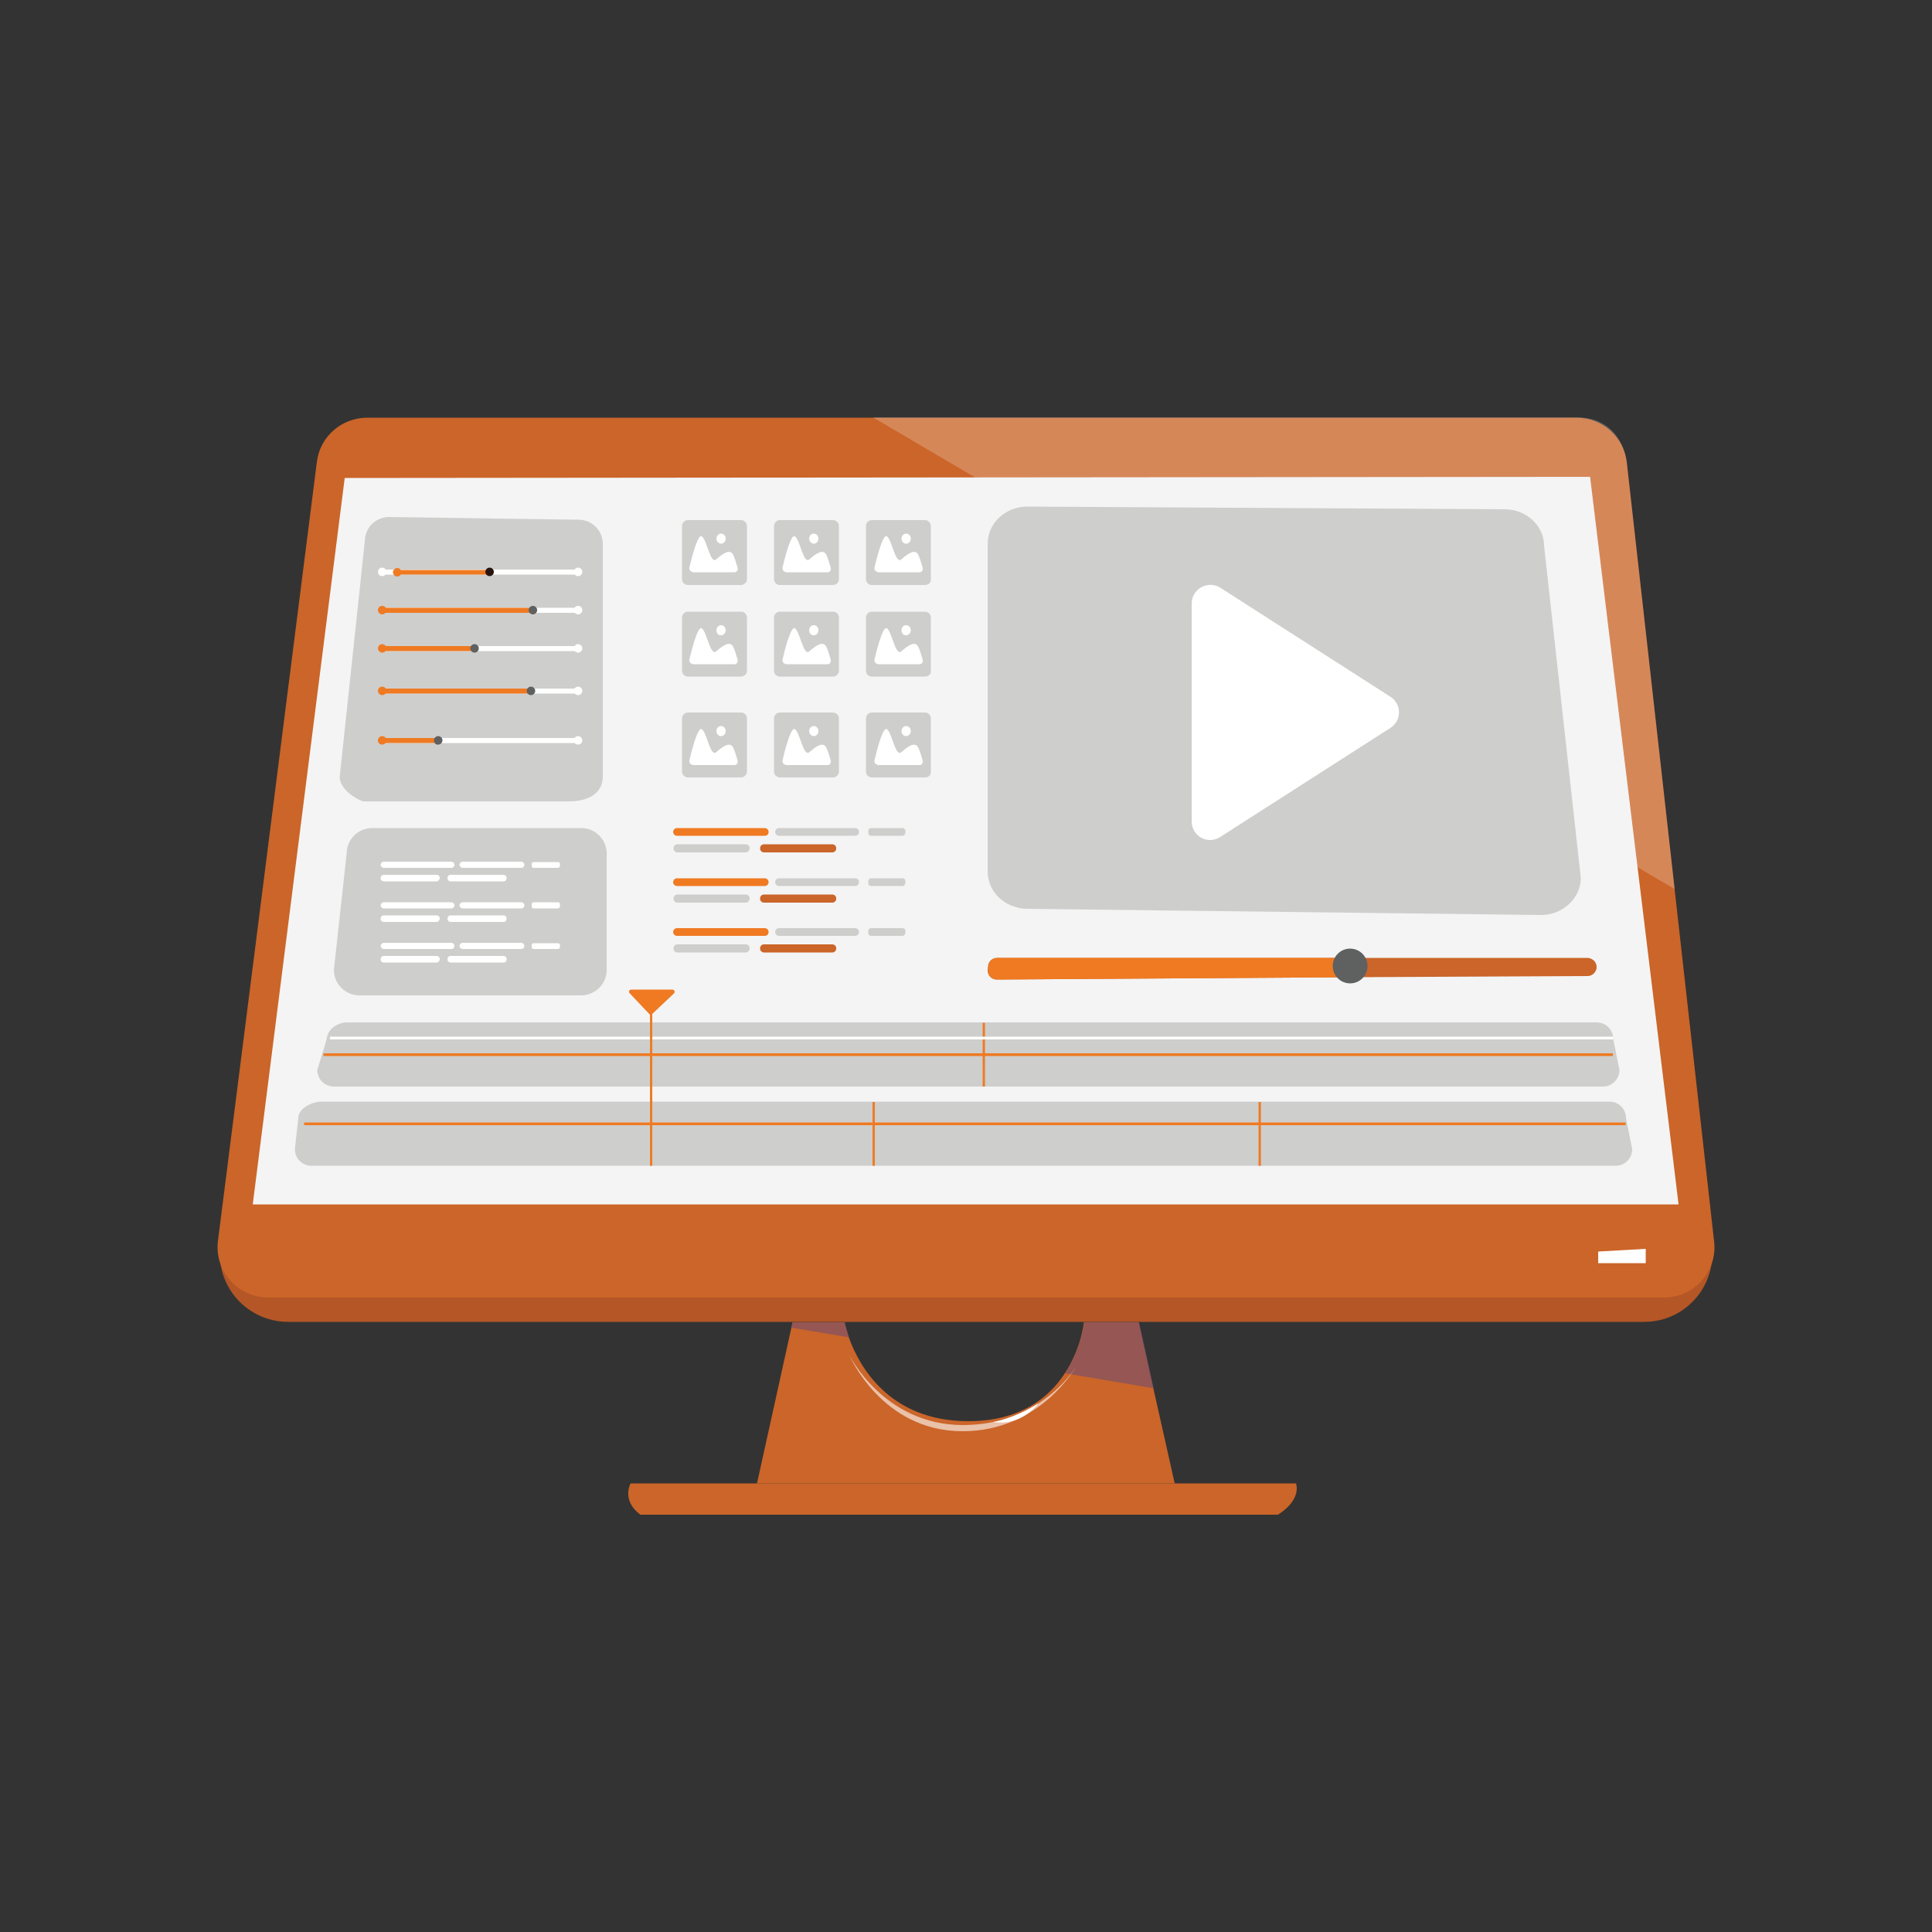 <svg width="500" height="500" xmlns="http://www.w3.org/2000/svg" xml:space="preserve" version="1.1">

 <rect width="100%" height="100%" fill="#333333" stroke="none"/>

 <g>
  <title>Layer 1</title>
  <g id="Layer_1">
   <g id="svg_1">
    <g id="svg_2">
     <path id="svg_3" fill="#CB6529" clip-rule="evenodd" fill-rule="evenodd" d="m304.01,383.9l-108.1,0l8.9,-40.3l0.3,-1.4l13.5,0c0,0.3 0.4,1.8 1.1,4c2.6,7.2 10.3,21.6 30.9,21.6c13.3,0 20.8,-6 24.9,-12.3c4.4,-6.6 5,-13.3 5,-13.3l14.2,0l3.8,17.2l5.5,24.5z" class="st0"/>
     <path id="svg_4" fill="#CB6529" clip-rule="evenodd" fill-rule="evenodd" d="m163.21,383.9c0,0 -2.5,4.3 2.5,8.1l165,0c0,0 6,-3.4 4.7,-8.1l-172.2,0z" class="st0"/>
     <path id="svg_5" fill="#614881" clip-rule="evenodd" fill-rule="evenodd" opacity="0.5" d="m218.61,342.1c0,0.3 0.4,1.8 1.1,4l-14.9,-2.5l-0.2,0l0.5,-1.4l13.5,0l0,-0.1z" class="st1"/>
     <path id="svg_6" fill="#614881" clip-rule="evenodd" fill-rule="evenodd" opacity="0.5" d="m298.61,359.3l-23,-3.9c4.4,-6.6 5,-13.3 5,-13.3l14.2,0l3.8,17.2z" class="st1"/>
     <path id="svg_7" fill="#B55626" clip-rule="evenodd" fill-rule="evenodd" d="m57.01,322.3l24.4,-192.5c1.1,-8.8 8.6,-15.4 17.5,-15.4l305,0c9,0 16.5,6.8 17.5,15.7l21.6,192.4c1.2,10.5 -7,19.6 -17.5,19.6l-350.9,0c-10.7,0 -18.9,-9.3 -17.6,-19.8z" class="st2"/>
     <path id="svg_8" fill="#CB6529" clip-rule="evenodd" fill-rule="evenodd" d="m56.41,321.1l25.6,-201.6c0.8,-6.5 6.4,-11.4 13,-11.4l313,0c6.7,0 12.3,5 13,11.6l22.6,201.6c0.9,7.8 -5.2,14.5 -13,14.5l-361.2,0c-7.9,0 -14,-6.9 -13,-14.7z" class="st0"/>
     <path id="svg_9" fill="#FFFFFF" clip-rule="evenodd" fill-rule="evenodd" opacity="0.22" d="m225.91,108l207.5,122.1l-12.4,-110.5c0,0 -1,-11.6 -13,-11.6l-182.1,0z" class="st3"/>
     <polygon id="svg_10" fill="#F4F4F4" clip-rule="evenodd" fill-rule="evenodd" points="89.21,123.7 411.51,123.4 434.41,311.7 65.41,311.7 " class="st4"/>
     <polygon id="svg_11" fill="#FFFFFF" clip-rule="evenodd" fill-rule="evenodd" points="413.61,323.9 413.61,326.9 425.91,326.9 425.91,323.2 " class="st5"/>
     <path id="svg_12" fill="#614881" clip-rule="evenodd" fill-rule="evenodd" d="m280.61,342.1l-62,0c0,0 0,0 0,0l62,0z" class="st6"/>
     <path id="svg_13" fill="#FFFFFF" clip-rule="evenodd" fill-rule="evenodd" opacity="0.6" d="m219.81,350.7c0,0 8.9,18.1 29.4,18.1c20.5,0 29.3,-15.2 29.3,-15.2s-9.2,16.8 -29.4,16.8c-21,0 -29.3,-19.7 -29.3,-19.7z" class="st7"/>
     <path id="svg_14" fill="#FFFFFF" clip-rule="evenodd" fill-rule="evenodd" d="m257.11,368c0,0 5,-0.7 11.6,-4.8c0,0.1 -4.4,6 -11.6,4.8z" class="st5"/>
    </g>
    <g id="svg_15">
     <g id="svg_16">
      <path id="svg_17" fill="#CECECD" d="m399.61,141.3l9.5,85.9c0,3.9 -2.6,7.3 -6.2,8.8c-1.2,0.5 -2.6,0.8 -4.1,0.8l-132.9,-1.6c-1.2,0 -2.4,-0.2 -3.5,-0.6c-4,-1.3 -6.8,-4.9 -6.8,-9l0,-84.9c0,-5.3 4.6,-9.6 10.3,-9.6l123.3,0.7c5.7,-0.1 10.4,4.2 10.4,9.5z" class="st8"/>
     </g>
     <g id="svg_18">
      <g id="svg_19">
       <path id="svg_20" fill="#FFFFFF" d="m308.41,156.2l0,56.4c0,3.8 4.2,6.1 7.4,4l44,-28.2c3,-1.9 3,-6.2 0,-8.1l-44,-28.2c-3.2,-2 -7.4,0.3 -7.4,4.1z" class="st9"/>
      </g>
     </g>
     <g id="svg_21">
      <g id="svg_22">
       <g id="svg_23">
        <path id="svg_24" fill="#CB6529" d="m413.21,250.3c0,0.6 -0.3,1.2 -0.7,1.6c-0.4,0.4 -1,0.7 -1.6,0.7l-60.7,0.3l-92.3,0.6c-1.4,0 -2.4,-1.2 -2.3,-2.5l0.1,-1c0.1,-1.2 1.1,-2.1 2.3,-2.1l152.9,0c1.3,0.1 2.3,1.1 2.3,2.4z" class="st10"/>
       </g>
      </g>
      <g id="svg_25">
       <g id="svg_26">
        <path id="svg_27" fill="#EF7A22" d="m350.31,252.9l-92.3,0.6c-1.4,0 -2.4,-1.2 -2.3,-2.5l0.1,-1c0.1,-1.2 1.1,-2.1 2.3,-2.1l90.9,0l1.3,5z" class="st11"/>
       </g>
      </g>
      <g id="svg_28">
       <circle id="svg_29" fill="#5F6060" r="4.5" cy="250" cx="349.41" class="st12"/>
      </g>
     </g>
     <g id="svg_30">
      <path id="svg_31" fill="#CECECD" d="m418.11,301.7l-337.5,0c-2.4,0 -4.3,-1.9 -4.3,-4.3l0.9,-8.1c0,-2.4 3.5,-4.2 5.9,-4.2l333.4,0c2.4,0 4.3,1.9 4.3,4.3l1.6,8c0,2.4 -1.9,4.3 -4.3,4.3z" class="st8"/>
     </g>
     <g id="svg_32">
      <path id="svg_33" fill="#CECECD" d="m414.81,281.2l-328.4,0c-2.4,0 -4.3,-1.9 -4.3,-4.3l2,-6.5l0.6,-2.3c0.5,-2 2.9,-3.5 5,-3.5l323.5,0c2.4,0 4.3,1.9 4.3,4.3l1.6,8c0,2.4 -1.9,4.3 -4.3,4.3z" class="st8"/>
     </g>
     <g id="svg_34">
      <path id="svg_35" fill="#CECECD" d="m147.21,207.4l-53,0c-1,0 -6.3,-2.8 -6.3,-6.3l6.5,-61c0,-3.5 2.8,-6.3 6.3,-6.3l49,0.7c3.5,0 6.3,2.8 6.3,6.3l0,60.2c0,3.6 -2.8,6.4 -8.8,6.4z" class="st8"/>
     </g>
     <g id="svg_36">
      <path id="svg_37" fill="#CECECD" d="m150.31,257.6l-57.3,0c-3.7,0 -6.6,-3 -6.6,-6.6l3.3,-30.1c0,-3.7 3,-6.6 6.6,-6.6l54.1,0c3.7,0 6.6,3 6.6,6.6l0,30.1c0,3.7 -3,6.6 -6.7,6.6z" class="st8"/>
     </g>
     <g id="svg_38">
      <g id="svg_39">
       <rect id="svg_40" fill="#FFFFFF" height="1.3" width="51.3" class="st9" y="147.4" x="98.31"/>
      </g>
      <g id="svg_41">
       <path id="svg_42" fill="#FFFFFF" d="m100.01,148c0,0.2 -0.1,0.5 -0.2,0.6c-0.2,0.3 -0.5,0.5 -0.9,0.5c-0.6,0 -1.1,-0.5 -1.1,-1.1c0,-0.6 0.5,-1.1 1.1,-1.1c0.4,0 0.7,0.2 0.9,0.5c0.1,0.2 0.2,0.4 0.2,0.6z" class="st9"/>
      </g>
      <g id="svg_43">
       <path id="svg_44" fill="#FFFFFF" d="m148.51,148c0,-0.6 0.5,-1.1 1.1,-1.1s1.1,0.5 1.1,1.1s-0.5,1.1 -1.1,1.1s-1.1,-0.5 -1.1,-1.1z" class="st9"/>
      </g>
     </g>
     <g id="svg_45">
      <g id="svg_46">
       <rect id="svg_47" fill="#FFFFFF" height="1.3" width="51.3" class="st9" y="157.3" x="98.31"/>
      </g>
      <g id="svg_48">
       <rect id="svg_49" fill="#EF7A22" height="1.3" width="39.7" class="st11" y="157.3" x="98.31"/>
      </g>
      <g id="svg_50">
       <circle id="svg_51" fill="#EF7A22" r="1.1" cy="157.9" cx="98.91" class="st11"/>
      </g>
      <g id="svg_52">
       <circle id="svg_53" fill="#5F6060" r="1.1" cy="157.9" cx="137.91" class="st12"/>
      </g>
      <g id="svg_54">
       <path id="svg_55" fill="#FFFFFF" d="m148.51,157.9c0,-0.6 0.5,-1.1 1.1,-1.1s1.1,0.5 1.1,1.1c0,0.6 -0.5,1.1 -1.1,1.1s-1.1,-0.5 -1.1,-1.1z" class="st9"/>
      </g>
     </g>
     <g id="svg_56">
      <g id="svg_57">
       <rect id="svg_58" fill="#FFFFFF" height="1.3" width="51.3" class="st9" y="167.2" x="98.31"/>
      </g>
      <g id="svg_59">
       <rect id="svg_60" fill="#EF7A22" height="1.3" width="24.6" class="st11" y="167.2" x="98.31"/>
      </g>
      <g id="svg_61">
       <path id="svg_62" fill="#EF7A22" d="m97.81,167.8c0,-0.6 0.5,-1.1 1.1,-1.1s1.1,0.5 1.1,1.1c0,0.6 -0.5,1.1 -1.1,1.1s-1.1,-0.5 -1.1,-1.1z" class="st11"/>
      </g>
      <g id="svg_63">
       <path id="svg_64" fill="#5F6060" d="m121.71,167.8c0,-0.6 0.5,-1.1 1.1,-1.1s1.1,0.5 1.1,1.1c0,0.6 -0.5,1.1 -1.1,1.1s-1.1,-0.5 -1.1,-1.1z" class="st12"/>
      </g>
      <g id="svg_65">
       <path id="svg_66" fill="#FFFFFF" d="m148.51,167.8c0,-0.6 0.5,-1.1 1.1,-1.1s1.1,0.5 1.1,1.1c0,0.6 -0.5,1.1 -1.1,1.1s-1.1,-0.5 -1.1,-1.1z" class="st9"/>
      </g>
     </g>
     <g id="svg_67">
      <g id="svg_68">
       <rect id="svg_69" fill="#FFFFFF" height="1.3" width="51.3" class="st9" y="178.2" x="98.31"/>
      </g>
      <g id="svg_70">
       <rect id="svg_71" fill="#EF7A22" height="1.3" width="39.1" class="st11" y="178.2" x="98.31"/>
      </g>
      <g id="svg_72">
       <circle id="svg_73" fill="#EF7A22" r="1.1" cy="178.8" cx="98.91" class="st11"/>
      </g>
      <g id="svg_74">
       <circle id="svg_75" fill="#5F6060" r="1.1" cy="178.8" cx="137.41" class="st12"/>
      </g>
      <g id="svg_76">
       <path id="svg_77" fill="#FFFFFF" d="m148.51,178.8c0,-0.6 0.5,-1.1 1.1,-1.1s1.1,0.5 1.1,1.1c0,0.6 -0.5,1.1 -1.1,1.1s-1.1,-0.5 -1.1,-1.1z" class="st9"/>
      </g>
     </g>
     <g id="svg_78">
      <g id="svg_79">
       <rect id="svg_80" fill="#FFFFFF" height="1.3" width="51.3" class="st9" y="191" x="98.31"/>
      </g>
      <g id="svg_81">
       <rect id="svg_82" fill="#EF7A22" height="1.3" width="15.1" class="st11" y="191" x="98.31"/>
      </g>
      <g id="svg_83">
       <path id="svg_84" fill="#EF7A22" d="m97.81,191.6c0,-0.6 0.5,-1.1 1.1,-1.1s1.1,0.5 1.1,1.1c0,0.6 -0.5,1.1 -1.1,1.1s-1.1,-0.4 -1.1,-1.1z" class="st11"/>
      </g>
      <g id="svg_85">
       <path id="svg_86" fill="#5F6060" d="m112.31,191.6c0,-0.6 0.5,-1.1 1.1,-1.1c0.6,0 1.1,0.5 1.1,1.1c0,0.6 -0.5,1.1 -1.1,1.1c-0.6,0.1 -1.1,-0.4 -1.1,-1.1z" class="st12"/>
      </g>
      <g id="svg_87">
       <path id="svg_88" fill="#FFFFFF" d="m148.51,191.6c0,-0.6 0.5,-1.1 1.1,-1.1s1.1,0.5 1.1,1.1c0,0.6 -0.5,1.1 -1.1,1.1s-1.1,-0.4 -1.1,-1.1z" class="st9"/>
      </g>
     </g>
     <g id="svg_89">
      <g id="svg_90">
       <path id="svg_91" fill="#EF7A22" d="m127.21,147.4l-0.4,1.3l-23.1,0c-0.2,0.3 -0.5,0.5 -0.9,0.5c-0.6,0 -1.1,-0.5 -1.1,-1.1c0,-0.6 0.5,-1.1 1.1,-1.1c0.4,0 0.7,0.2 0.9,0.5l23.5,0l0,-0.1z" class="st11"/>
      </g>
     </g>
     <g id="svg_92">
      <path id="svg_93" fill="#28150F" d="m125.61,148c0,-0.6 0.5,-1.1 1.1,-1.1c0.6,0 1.1,0.5 1.1,1.1s-0.5,1.1 -1.1,1.1c-0.6,0 -1.1,-0.5 -1.1,-1.1z" class="st13"/>
     </g>
     <g id="svg_94">
      <g id="svg_95">
       <path id="svg_96" fill="#CECECD" d="m191.71,151.4l-13.7,0c-0.8,0 -1.5,-0.7 -1.5,-1.5l0,-13.8c0,-0.8 0.7,-1.5 1.5,-1.5l13.8,0c0.8,0 1.5,0.7 1.5,1.5l0,13.8c0,0.8 -0.7,1.5 -1.6,1.5z" class="st8"/>
      </g>
     </g>
     <g id="svg_97">
      <g id="svg_98">
       <path id="svg_99" fill="#CECECD" d="m215.61,151.4l-13.8,0c-0.8,0 -1.5,-0.7 -1.5,-1.5l0,-13.8c0,-0.8 0.7,-1.5 1.5,-1.5l13.8,0c0.8,0 1.5,0.7 1.5,1.5l0,13.8c0,0.8 -0.7,1.5 -1.5,1.5z" class="st8"/>
      </g>
     </g>
     <g id="svg_100">
      <g id="svg_101">
       <path id="svg_102" fill="#CECECD" d="m239.41,151.4l-13.8,0c-0.8,0 -1.5,-0.7 -1.5,-1.5l0,-13.8c0,-0.8 0.7,-1.5 1.5,-1.5l13.8,0c0.8,0 1.5,0.7 1.5,1.5l0,13.8c0.1,0.8 -0.6,1.5 -1.5,1.5z" class="st8"/>
      </g>
     </g>
     <g id="svg_103">
      <g id="svg_104">
       <path id="svg_105" fill="#FFFFFF" d="m179.21,148c-0.5,0 -0.9,-0.6 -0.8,-1.1c0.6,-2.6 2.2,-8.8 3.2,-8.1c1.3,0.8 2.2,7.2 3.7,6c1.5,-1.3 3.5,-2.9 4.4,-1.3c0.5,1 0.9,2.5 1.2,3.5c0.1,0.6 -0.3,1.1 -0.8,1.1l-10.9,0l0,-0.1z" class="st9"/>
      </g>
      <g id="svg_106">
       <path id="svg_107" fill="#FFFFFF" d="m185.41,139.4c0,-0.7 0.5,-1.3 1.2,-1.3c0.7,0 1.2,0.6 1.2,1.3s-0.5,1.3 -1.2,1.3c-0.7,0 -1.2,-0.6 -1.2,-1.3z" class="st9"/>
      </g>
     </g>
     <g id="svg_108">
      <g id="svg_109">
       <path id="svg_110" fill="#FFFFFF" d="m203.31,148c-0.5,0 -0.9,-0.6 -0.8,-1.1c0.6,-2.6 2.2,-8.8 3.2,-8.1c1.3,0.8 2.2,7.2 3.7,6c1.5,-1.3 3.5,-2.9 4.4,-1.3c0.5,1 0.9,2.5 1.2,3.5c0.1,0.6 -0.3,1.1 -0.8,1.1l-10.9,0l0,-0.1z" class="st9"/>
      </g>
      <g id="svg_111">
       <path id="svg_112" fill="#FFFFFF" d="m209.41,139.4c0,-0.7 0.5,-1.3 1.2,-1.3c0.7,0 1.2,0.6 1.2,1.3s-0.5,1.3 -1.2,1.3c-0.6,0 -1.2,-0.6 -1.2,-1.3z" class="st9"/>
      </g>
     </g>
     <g id="svg_113">
      <g id="svg_114">
       <path id="svg_115" fill="#FFFFFF" d="m227.11,148c-0.5,0 -0.9,-0.6 -0.8,-1.1c0.6,-2.6 2.2,-8.8 3.2,-8.1c1.3,0.8 2.2,7.2 3.7,6c1.5,-1.3 3.5,-2.9 4.4,-1.3c0.5,1 0.9,2.5 1.2,3.5c0.1,0.6 -0.3,1.1 -0.8,1.1l-10.9,0l0,-0.1z" class="st9"/>
      </g>
      <g id="svg_116">
       <path id="svg_117" fill="#FFFFFF" d="m233.31,139.4c0,-0.7 0.5,-1.3 1.2,-1.3c0.7,0 1.2,0.6 1.2,1.3s-0.5,1.3 -1.2,1.3c-0.7,0 -1.2,-0.6 -1.2,-1.3z" class="st9"/>
      </g>
     </g>
     <g id="svg_118">
      <path id="svg_119" fill="#CECECD" d="m191.71,175.1l-13.7,0c-0.8,0 -1.5,-0.7 -1.5,-1.5l0,-13.8c0,-0.8 0.7,-1.5 1.5,-1.5l13.8,0c0.8,0 1.5,0.7 1.5,1.5l0,13.8c0,0.8 -0.7,1.5 -1.6,1.5z" class="st8"/>
     </g>
     <g id="svg_120">
      <path id="svg_121" fill="#CECECD" d="m215.61,175.1l-13.8,0c-0.8,0 -1.5,-0.7 -1.5,-1.5l0,-13.8c0,-0.8 0.7,-1.5 1.5,-1.5l13.8,0c0.8,0 1.5,0.7 1.5,1.5l0,13.8c0,0.8 -0.7,1.5 -1.5,1.5z" class="st8"/>
     </g>
     <g id="svg_122">
      <path id="svg_123" fill="#CECECD" d="m239.41,175.1l-13.8,0c-0.8,0 -1.5,-0.7 -1.5,-1.5l0,-13.8c0,-0.8 0.7,-1.5 1.5,-1.5l13.8,0c0.8,0 1.5,0.7 1.5,1.5l0,13.8c0.1,0.8 -0.6,1.5 -1.5,1.5z" class="st8"/>
     </g>
     <g id="svg_124">
      <g id="svg_125">
       <path id="svg_126" fill="#FFFFFF" d="m179.21,171.8c-0.5,0 -0.9,-0.6 -0.8,-1.1c0.6,-2.6 2.2,-8.8 3.2,-8.1c1.3,0.8 2.2,7.2 3.7,6c1.5,-1.3 3.5,-2.9 4.4,-1.3c0.5,1 0.9,2.5 1.2,3.5c0.1,0.6 -0.3,1.1 -0.8,1.1l-10.9,0l0,-0.1z" class="st9"/>
      </g>
      <g id="svg_127">
       <path id="svg_128" fill="#FFFFFF" d="m185.41,163.1c0,-0.7 0.5,-1.3 1.2,-1.3c0.7,0 1.2,0.6 1.2,1.3c0,0.7 -0.5,1.3 -1.2,1.3c-0.7,0.1 -1.2,-0.5 -1.2,-1.3z" class="st9"/>
      </g>
     </g>
     <g id="svg_129">
      <g id="svg_130">
       <path id="svg_131" fill="#FFFFFF" d="m203.31,171.8c-0.5,0 -0.9,-0.6 -0.8,-1.1c0.6,-2.6 2.2,-8.8 3.2,-8.1c1.3,0.8 2.2,7.2 3.7,6c1.5,-1.3 3.5,-2.9 4.4,-1.3c0.5,1 0.9,2.5 1.2,3.5c0.1,0.6 -0.3,1.1 -0.8,1.1l-10.9,0l0,-0.1z" class="st9"/>
      </g>
      <g id="svg_132">
       <path id="svg_133" fill="#FFFFFF" d="m209.41,163.1c0,-0.7 0.5,-1.3 1.2,-1.3c0.7,0 1.2,0.6 1.2,1.3c0,0.7 -0.5,1.3 -1.2,1.3c-0.6,0.1 -1.2,-0.5 -1.2,-1.3z" class="st9"/>
      </g>
     </g>
     <g id="svg_134">
      <g id="svg_135">
       <path id="svg_136" fill="#FFFFFF" d="m227.11,171.8c-0.5,0 -0.9,-0.6 -0.8,-1.1c0.6,-2.6 2.2,-8.8 3.2,-8.1c1.3,0.8 2.2,7.2 3.7,6c1.5,-1.3 3.5,-2.9 4.4,-1.3c0.5,1 0.9,2.5 1.2,3.5c0.1,0.6 -0.3,1.1 -0.8,1.1l-10.9,0l0,-0.1z" class="st9"/>
      </g>
      <g id="svg_137">
       <path id="svg_138" fill="#FFFFFF" d="m233.31,163.1c0,-0.7 0.5,-1.3 1.2,-1.3c0.7,0 1.2,0.6 1.2,1.3c0,0.7 -0.5,1.3 -1.2,1.3c-0.7,0.1 -1.2,-0.5 -1.2,-1.3z" class="st9"/>
      </g>
     </g>
     <g id="svg_139">
      <path id="svg_140" fill="#CECECD" d="m191.71,201.2l-13.7,0c-0.8,0 -1.5,-0.7 -1.5,-1.5l0,-13.8c0,-0.8 0.7,-1.5 1.5,-1.5l13.8,0c0.8,0 1.5,0.7 1.5,1.5l0,13.8c0,0.8 -0.7,1.5 -1.6,1.5z" class="st8"/>
     </g>
     <g id="svg_141">
      <path id="svg_142" fill="#CECECD" d="m215.61,201.2l-13.8,0c-0.8,0 -1.5,-0.7 -1.5,-1.5l0,-13.8c0,-0.8 0.7,-1.5 1.5,-1.5l13.8,0c0.8,0 1.5,0.7 1.5,1.5l0,13.8c0,0.8 -0.7,1.5 -1.5,1.5z" class="st8"/>
     </g>
     <g id="svg_143">
      <path id="svg_144" fill="#CECECD" d="m239.41,201.2l-13.8,0c-0.8,0 -1.5,-0.7 -1.5,-1.5l0,-13.8c0,-0.8 0.7,-1.5 1.5,-1.5l13.8,0c0.8,0 1.5,0.7 1.5,1.5l0,13.8c0.1,0.8 -0.6,1.5 -1.5,1.5z" class="st8"/>
     </g>
     <g id="svg_145">
      <g id="svg_146">
       <path id="svg_147" fill="#FFFFFF" d="m179.21,197.9c-0.5,0 -0.9,-0.6 -0.8,-1.1c0.6,-2.6 2.2,-8.8 3.2,-8.1c1.3,0.8 2.2,7.2 3.7,6c1.5,-1.3 3.5,-2.9 4.4,-1.3c0.5,1 0.9,2.5 1.2,3.5c0.1,0.6 -0.3,1.1 -0.8,1.1l-10.9,0l0,-0.1z" class="st9"/>
      </g>
      <g id="svg_148">
       <path id="svg_149" fill="#FFFFFF" d="m185.41,189.2c0,-0.7 0.5,-1.3 1.2,-1.3c0.7,0 1.2,0.6 1.2,1.3c0,0.7 -0.5,1.3 -1.2,1.3c-0.7,0 -1.2,-0.6 -1.2,-1.3z" class="st9"/>
      </g>
     </g>
     <g id="svg_150">
      <g id="svg_151">
       <path id="svg_152" fill="#FFFFFF" d="m203.31,197.9c-0.5,0 -0.9,-0.6 -0.8,-1.1c0.6,-2.6 2.2,-8.8 3.2,-8.1c1.3,0.8 2.2,7.2 3.7,6c1.5,-1.3 3.5,-2.9 4.4,-1.3c0.5,1 0.9,2.5 1.2,3.5c0.1,0.6 -0.3,1.1 -0.8,1.1l-10.9,0l0,-0.1z" class="st9"/>
      </g>
      <g id="svg_153">
       <path id="svg_154" fill="#FFFFFF" d="m209.41,189.2c0,-0.7 0.5,-1.3 1.2,-1.3c0.7,0 1.2,0.6 1.2,1.3c0,0.7 -0.5,1.3 -1.2,1.3c-0.6,0 -1.2,-0.6 -1.2,-1.3z" class="st9"/>
      </g>
     </g>
     <g id="svg_155">
      <g id="svg_156">
       <path id="svg_157" fill="#FFFFFF" d="m227.11,197.9c-0.5,0 -0.9,-0.6 -0.8,-1.1c0.6,-2.6 2.2,-8.8 3.2,-8.1c1.3,0.8 2.2,7.2 3.7,6c1.5,-1.3 3.5,-2.9 4.4,-1.3c0.5,1 0.9,2.5 1.2,3.5c0.1,0.6 -0.3,1.1 -0.8,1.1l-10.9,0l0,-0.1z" class="st9"/>
      </g>
      <g id="svg_158">
       <path id="svg_159" fill="#FFFFFF" d="m233.31,189.2c0,-0.7 0.5,-1.3 1.2,-1.3c0.7,0 1.2,0.6 1.2,1.3c0,0.7 -0.5,1.3 -1.2,1.3c-0.7,0 -1.2,-0.6 -1.2,-1.3z" class="st9"/>
      </g>
     </g>
     <g id="svg_160">
      <rect id="svg_161" fill="#EF7A22" height="16.5" width="0.6" class="st11" y="264.7" x="254.31"/>
     </g>
     <g id="svg_162">
      <rect id="svg_163" fill="#EF7A22" height="16.5" width="0.6" class="st11" y="285.2" x="325.71"/>
     </g>
     <g id="svg_164">
      <rect id="svg_165" fill="#FFFFFF" height="0.7" width="332.1" class="st9" y="268.3" x="85.41"/>
     </g>
     <g id="svg_166">
      <rect id="svg_167" fill="#EF7A22" height="0.7" width="333.7" class="st11" y="272.6" x="83.71"/>
     </g>
     <g id="svg_168">
      <rect id="svg_169" fill="#EF7A22" height="0.7" width="342" class="st11" y="290.5" x="78.71"/>
     </g>
     <g id="svg_170">
      <rect id="svg_171" fill="#EF7A22" height="16.5" width="0.6" class="st11" y="285.2" x="225.81"/>
     </g>
     <g id="svg_172">
      <g id="svg_173">
       <path id="svg_174" fill="#EF7A22" d="m162.91,257l5,5.3c0.2,0.3 0.6,0.4 0.9,0.1l5.6,-5.3c0.4,-0.4 0.1,-1 -0.4,-1l-10.6,0c-0.5,0 -0.8,0.5 -0.5,0.9z" class="st11"/>
      </g>
      <g id="svg_175">
       <rect id="svg_176" fill="#EF7A22" height="41.3" width="0.6" class="st11" y="260.4" x="168.21"/>
      </g>
     </g>
     <g id="svg_177">
      <g id="svg_178">
       <g id="svg_179">
        <path id="svg_180" fill="#EF7A22" d="m197.91,216.3l-22.7,0c-0.5,0 -1,-0.4 -1,-1l0,0c0,-0.5 0.4,-1 1,-1l22.7,0c0.5,0 1,0.4 1,1l0,0c0,0.6 -0.4,1 -1,1z" class="st11"/>
       </g>
       <g id="svg_181">
        <path id="svg_182" fill="#CECECD" d="m193.01,220.6l-17.7,0c-0.5,0 -1,-0.4 -1,-1l0,-0.1c0,-0.5 0.4,-1 1,-1l17.7,0c0.5,0 1,0.4 1,1l0,0.1c-0.1,0.6 -0.5,1 -1,1z" class="st8"/>
       </g>
       <g id="svg_183">
        <path id="svg_184" fill="#CB6529" d="m215.41,220.6l-17.7,0c-0.5,0 -1,-0.4 -1,-1l0,-0.1c0,-0.5 0.4,-1 1,-1l17.7,0c0.5,0 1,0.4 1,1l0,0.1c0,0.6 -0.5,1 -1,1z" class="st10"/>
       </g>
       <g id="svg_185">
        <path id="svg_186" fill="#CECECD" d="m221.31,216.3l-19.7,0c-0.5,0 -1,-0.4 -1,-1l0,0c0,-0.5 0.4,-1 1,-1l19.7,0c0.5,0 1,0.4 1,1l0,0c0,0.6 -0.4,1 -1,1z" class="st8"/>
       </g>
       <g id="svg_187">
        <path id="svg_188" fill="#CECECD" d="m233.61,216.3l-8.2,0c-0.4,0 -0.7,-0.3 -0.7,-0.7l0,-0.6c0,-0.4 0.3,-0.7 0.7,-0.7l8.2,0c0.4,0 0.7,0.3 0.7,0.7l0,0.6c-0.1,0.4 -0.4,0.7 -0.7,0.7z" class="st8"/>
       </g>
      </g>
      <g id="svg_189">
       <g id="svg_190">
        <path id="svg_191" fill="#EF7A22" d="m197.91,229.3l-22.7,0c-0.5,0 -1,-0.4 -1,-1l0,0c0,-0.5 0.4,-1 1,-1l22.7,0c0.5,0 1,0.4 1,1l0,0c0,0.5 -0.4,1 -1,1z" class="st11"/>
       </g>
       <g id="svg_192">
        <path id="svg_193" fill="#CECECD" d="m193.01,233.6l-17.7,0c-0.5,0 -1,-0.4 -1,-1l0,-0.1c0,-0.5 0.4,-1 1,-1l17.7,0c0.5,0 1,0.4 1,1l0,0.1c-0.1,0.6 -0.5,1 -1,1z" class="st8"/>
       </g>
       <g id="svg_194">
        <path id="svg_195" fill="#CB6529" d="m215.41,233.6l-17.7,0c-0.5,0 -1,-0.4 -1,-1l0,-0.1c0,-0.5 0.4,-1 1,-1l17.7,0c0.5,0 1,0.4 1,1l0,0.1c0,0.6 -0.5,1 -1,1z" class="st10"/>
       </g>
       <g id="svg_196">
        <path id="svg_197" fill="#CECECD" d="m221.31,229.3l-19.7,0c-0.5,0 -1,-0.4 -1,-1l0,0c0,-0.5 0.4,-1 1,-1l19.7,0c0.5,0 1,0.4 1,1l0,0c0,0.5 -0.4,1 -1,1z" class="st8"/>
       </g>
       <g id="svg_198">
        <path id="svg_199" fill="#CECECD" d="m233.61,229.3l-8.2,0c-0.4,0 -0.7,-0.3 -0.7,-0.7l0,-0.6c0,-0.4 0.3,-0.7 0.7,-0.7l8.2,0c0.4,0 0.7,0.3 0.7,0.7l0,0.6c-0.1,0.4 -0.4,0.7 -0.7,0.7z" class="st8"/>
       </g>
      </g>
      <g id="svg_200">
       <g id="svg_201">
        <path id="svg_202" fill="#EF7A22" d="m197.91,242.2l-22.7,0c-0.5,0 -1,-0.4 -1,-1l0,0c0,-0.5 0.4,-1 1,-1l22.7,0c0.5,0 1,0.4 1,1l0,0c0,0.6 -0.4,1 -1,1z" class="st11"/>
       </g>
       <g id="svg_203">
        <path id="svg_204" fill="#CECECD" d="m193.01,246.5l-17.7,0c-0.5,0 -1,-0.4 -1,-1l0,-0.1c0,-0.5 0.4,-1 1,-1l17.7,0c0.5,0 1,0.4 1,1l0,0.1c-0.1,0.6 -0.5,1 -1,1z" class="st8"/>
       </g>
       <g id="svg_205">
        <path id="svg_206" fill="#CB6529" d="m215.41,246.5l-17.7,0c-0.5,0 -1,-0.4 -1,-1l0,-0.1c0,-0.5 0.4,-1 1,-1l17.7,0c0.5,0 1,0.4 1,1l0,0.1c0,0.6 -0.5,1 -1,1z" class="st10"/>
       </g>
       <g id="svg_207">
        <path id="svg_208" fill="#CECECD" d="m221.31,242.2l-19.7,0c-0.5,0 -1,-0.4 -1,-1l0,0c0,-0.5 0.4,-1 1,-1l19.7,0c0.5,0 1,0.4 1,1l0,0c0,0.6 -0.4,1 -1,1z" class="st8"/>
       </g>
       <g id="svg_209">
        <path id="svg_210" fill="#CECECD" d="m233.61,242.2l-8.2,0c-0.4,0 -0.7,-0.3 -0.7,-0.7l0,-0.6c0,-0.4 0.3,-0.7 0.7,-0.7l8.2,0c0.4,0 0.7,0.3 0.7,0.7l0,0.6c-0.1,0.4 -0.4,0.7 -0.7,0.7z" class="st8"/>
       </g>
      </g>
     </g>
     <g id="svg_211">
      <g id="svg_212">
       <g id="svg_213">
        <path id="svg_214" fill="#FFFFFF" d="m116.81,224.6l-17.5,0c-0.4,0 -0.8,-0.4 -0.8,-0.8l0,0c0,-0.4 0.4,-0.8 0.8,-0.8l17.5,0c0.4,0 0.8,0.4 0.8,0.8l0,0c0,0.4 -0.3,0.8 -0.8,0.8z" class="st9"/>
       </g>
       <g id="svg_215">
        <path id="svg_216" fill="#FFFFFF" d="m113.01,228.1l-13.7,0c-0.4,0 -0.8,-0.3 -0.8,-0.8l0,-0.1c0,-0.4 0.3,-0.8 0.8,-0.8l13.7,0c0.4,0 0.8,0.3 0.8,0.8l0,0.1c-0.1,0.4 -0.4,0.8 -0.8,0.8z" class="st9"/>
       </g>
       <g id="svg_217">
        <path id="svg_218" fill="#FFFFFF" d="m130.31,228.1l-13.7,0c-0.4,0 -0.8,-0.3 -0.8,-0.8l0,-0.1c0,-0.4 0.3,-0.8 0.8,-0.8l13.7,0c0.4,0 0.8,0.3 0.8,0.8l0,0.1c0,0.4 -0.3,0.8 -0.8,0.8z" class="st9"/>
       </g>
       <g id="svg_219">
        <path id="svg_220" fill="#FFFFFF" d="m134.91,224.6l-15.2,0c-0.4,0 -0.8,-0.4 -0.8,-0.8l0,0c0,-0.4 0.4,-0.8 0.8,-0.8l15.2,0c0.4,0 0.8,0.4 0.8,0.8l0,0c0,0.4 -0.3,0.8 -0.8,0.8z" class="st9"/>
       </g>
       <g id="svg_221">
        <path id="svg_222" fill="#FFFFFF" d="m144.41,224.6l-6.3,0c-0.3,0 -0.5,-0.2 -0.5,-0.5l0,-0.5c0,-0.3 0.2,-0.5 0.5,-0.5l6.3,0c0.3,0 0.5,0.2 0.5,0.5l0,0.5c0,0.2 -0.2,0.5 -0.5,0.5z" class="st9"/>
       </g>
      </g>
      <g id="svg_223">
       <g id="svg_224">
        <path id="svg_225" fill="#FFFFFF" d="m116.81,235.1l-17.5,0c-0.4,0 -0.8,-0.4 -0.8,-0.8l0,0c0,-0.4 0.4,-0.8 0.8,-0.8l17.5,0c0.4,0 0.8,0.4 0.8,0.8l0,0c0,0.4 -0.3,0.8 -0.8,0.8z" class="st9"/>
       </g>
       <g id="svg_226">
        <path id="svg_227" fill="#FFFFFF" d="m113.01,238.6l-13.7,0c-0.4,0 -0.8,-0.3 -0.8,-0.8l0,-0.1c0,-0.4 0.3,-0.8 0.8,-0.8l13.7,0c0.4,0 0.8,0.3 0.8,0.8l0,0.1c-0.1,0.4 -0.4,0.8 -0.8,0.8z" class="st9"/>
       </g>
       <g id="svg_228">
        <path id="svg_229" fill="#FFFFFF" d="m130.31,238.6l-13.7,0c-0.4,0 -0.8,-0.3 -0.8,-0.8l0,-0.1c0,-0.4 0.3,-0.8 0.8,-0.8l13.7,0c0.4,0 0.8,0.3 0.8,0.8l0,0.1c0,0.4 -0.3,0.8 -0.8,0.8z" class="st9"/>
       </g>
       <g id="svg_230">
        <path id="svg_231" fill="#FFFFFF" d="m134.91,235.1l-15.2,0c-0.4,0 -0.8,-0.4 -0.8,-0.8l0,0c0,-0.4 0.4,-0.8 0.8,-0.8l15.2,0c0.4,0 0.8,0.4 0.8,0.8l0,0c0,0.4 -0.3,0.8 -0.8,0.8z" class="st9"/>
       </g>
       <g id="svg_232">
        <path id="svg_233" fill="#FFFFFF" d="m144.41,235.1l-6.3,0c-0.3,0 -0.5,-0.2 -0.5,-0.5l0,-0.6c0,-0.3 0.2,-0.5 0.5,-0.5l6.3,0c0.3,0 0.5,0.2 0.5,0.5l0,0.5c0,0.3 -0.2,0.6 -0.5,0.6z" class="st9"/>
       </g>
      </g>
      <g id="svg_234">
       <g id="svg_235">
        <path id="svg_236" fill="#FFFFFF" d="m116.81,245.6l-17.5,0c-0.4,0 -0.8,-0.4 -0.8,-0.8l0,0c0,-0.4 0.4,-0.8 0.8,-0.8l17.5,0c0.4,0 0.8,0.4 0.8,0.8l0,0c0,0.4 -0.3,0.8 -0.8,0.8z" class="st9"/>
       </g>
       <g id="svg_237">
        <path id="svg_238" fill="#FFFFFF" d="m113.01,249.1l-13.7,0c-0.4,0 -0.8,-0.3 -0.8,-0.8l0,-0.1c0,-0.4 0.3,-0.8 0.8,-0.8l13.7,0c0.4,0 0.8,0.3 0.8,0.8l0,0.1c-0.1,0.5 -0.4,0.8 -0.8,0.8z" class="st9"/>
       </g>
       <g id="svg_239">
        <path id="svg_240" fill="#FFFFFF" d="m130.31,249.1l-13.7,0c-0.4,0 -0.8,-0.3 -0.8,-0.8l0,-0.1c0,-0.4 0.3,-0.8 0.8,-0.8l13.7,0c0.4,0 0.8,0.3 0.8,0.8l0,0.1c0,0.5 -0.3,0.8 -0.8,0.8z" class="st9"/>
       </g>
       <g id="svg_241">
        <path id="svg_242" fill="#FFFFFF" d="m134.91,245.6l-15.2,0c-0.4,0 -0.8,-0.4 -0.8,-0.8l0,0c0,-0.4 0.4,-0.8 0.8,-0.8l15.2,0c0.4,0 0.8,0.4 0.8,0.8l0,0c0,0.4 -0.3,0.8 -0.8,0.8z" class="st9"/>
       </g>
       <g id="svg_243">
        <path id="svg_244" fill="#FFFFFF" d="m144.41,245.6l-6.3,0c-0.3,0 -0.5,-0.2 -0.5,-0.5l0,-0.5c0,-0.3 0.2,-0.5 0.5,-0.5l6.3,0c0.3,0 0.5,0.2 0.5,0.5l0,0.5c0,0.2 -0.2,0.5 -0.5,0.5z" class="st9"/>
       </g>
      </g>
     </g>
    </g>
   </g>
  </g>
  <g id="Layer_3"/>
  <g id="Layer_2"/>
 </g>
</svg>